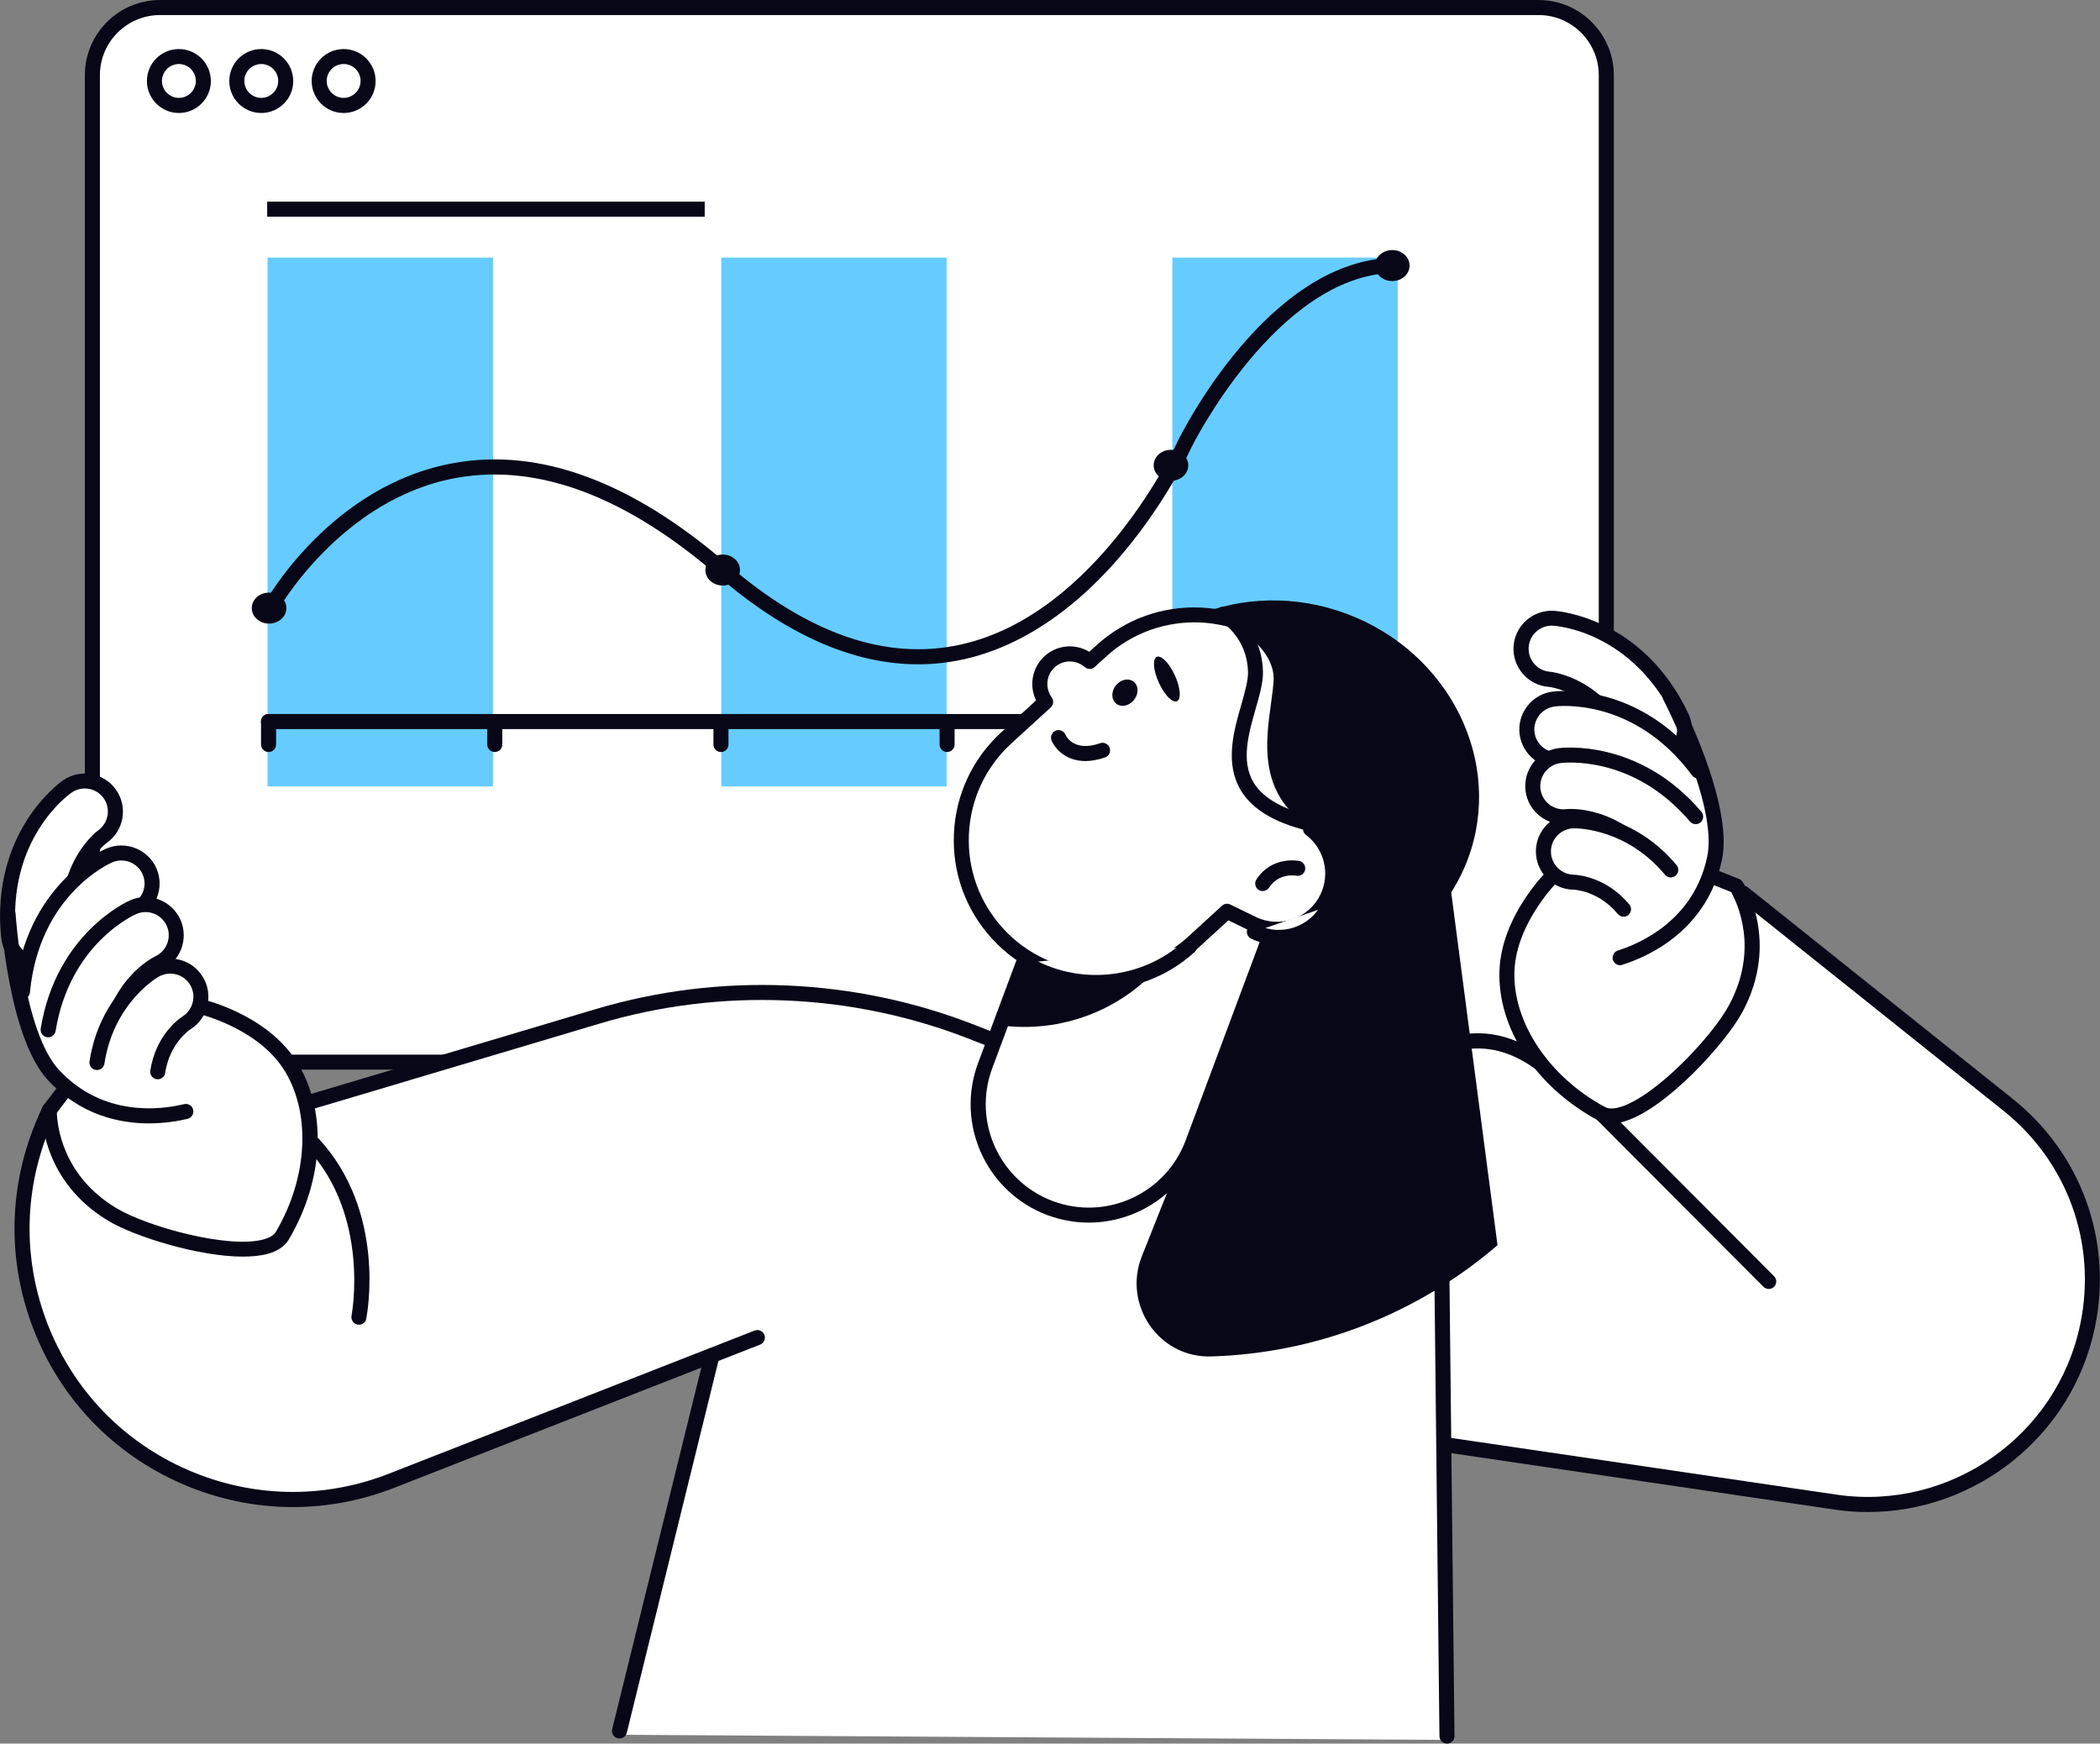 <?xml version="1.0" ?><svg style="enable-background:new 0 0 279.16 231.76;" version="1.1" viewBox="0 0 279.16 231.76" xml:space="preserve" xmlns="http://www.w3.org/2000/svg" xmlns:xlink="http://www.w3.org/1999/xlink"><rect x="0" y="0" width="279.16" height="231.76" fill="#808080" stroke="none"/><style type="text/css">
	.st0{fill:#66CCFF;}
	.st1{fill:#FFFFFF;}
	.st2{fill:#080717;}
	.st3{fill:none;}
</style><g id="Layer_2"/><g id="_x3C_Layer_x3E_"><g><g><g><g><path class="st1" d="M204.53,141.18H21.28c-4.97,0-9-4.03-9-9V10c0-4.97,4.03-9,9-9h183.25c4.97,0,9,4.03,9,9v122.18       C213.53,137.15,209.5,141.18,204.53,141.18z"/><path class="st2" d="M204.53,142.18H21.28c-5.52,0-10-4.49-10-10V10c0-5.52,4.49-10,10-10h183.25c5.52,0,10,4.49,10,10v122.18       C214.53,137.69,210.05,142.18,204.53,142.18z M21.28,2c-4.41,0-8,3.59-8,8v122.18c0,4.41,3.59,8,8,8h183.25c4.41,0,8-3.59,8-8       V10c0-4.41-3.59-8-8-8H21.28z"/></g><g><path class="st2" d="M23.78,15.02c-2.35,0-4.25-1.91-4.25-4.25c0-2.35,1.91-4.25,4.25-4.25s4.25,1.91,4.25,4.25       C28.03,13.11,26.13,15.02,23.78,15.02z M23.78,8.51c-1.24,0-2.25,1.01-2.25,2.25c0,1.24,1.01,2.25,2.25,2.25       c1.24,0,2.25-1.01,2.25-2.25C26.03,9.52,25.02,8.51,23.78,8.51z"/></g><g><path class="st2" d="M34.73,15.02c-2.35,0-4.25-1.91-4.25-4.25c0-2.35,1.91-4.25,4.25-4.25s4.25,1.91,4.25,4.25       C38.99,13.11,37.08,15.02,34.73,15.02z M34.73,8.51c-1.24,0-2.25,1.01-2.25,2.25c0,1.24,1.01,2.25,2.25,2.25       c1.24,0,2.25-1.01,2.25-2.25C36.99,9.52,35.97,8.51,34.73,8.51z"/></g><g><path class="st2" d="M45.68,15.02c-2.35,0-4.25-1.91-4.25-4.25c0-2.35,1.91-4.25,4.25-4.25c2.35,0,4.25,1.91,4.25,4.25       C49.94,13.11,48.03,15.02,45.68,15.02z M45.68,8.51c-1.24,0-2.25,1.01-2.25,2.25c0,1.24,1.01,2.25,2.25,2.25       c1.24,0,2.25-1.01,2.25-2.25C47.94,9.52,46.93,8.51,45.68,8.51z"/></g></g><rect class="st0" height="70.29" width="29.96" x="95.88" y="34.24"/><rect class="st0" height="70.29" width="29.96" x="35.57" y="34.24"/><rect class="st0" height="70.29" width="29.96" x="155.84" y="34.24"/><g><rect class="st2" height="2" width="58.16" x="35.52" y="26.8"/></g><g><g><path class="st2" d="M186.02,96.91H35.69c-0.55,0-1-0.45-1-1s0.45-1,1-1h150.33c0.55,0,1,0.45,1,1S186.57,96.91,186.02,96.91z"/></g><g><path class="st2" d="M35.7,99.96c-0.55,0-1-0.45-1-1v-3.05c0-0.55,0.45-1,1-1c0.55,0,1,0.45,1,1v3.05       C36.7,99.51,36.26,99.96,35.7,99.96z"/></g><g><path class="st2" d="M65.77,99.96c-0.55,0-1-0.45-1-1v-3.05c0-0.55,0.45-1,1-1c0.55,0,1,0.45,1,1v3.05       C66.77,99.51,66.32,99.96,65.77,99.96z"/></g><g><path class="st2" d="M95.84,99.96c-0.55,0-1-0.45-1-1v-3.05c0-0.55,0.45-1,1-1c0.55,0,1,0.45,1,1v3.05       C96.84,99.51,96.39,99.96,95.84,99.96z"/></g><g><path class="st2" d="M125.9,99.96c-0.55,0-1-0.45-1-1v-3.05c0-0.55,0.45-1,1-1c0.55,0,1,0.45,1,1v3.05       C126.9,99.51,126.45,99.96,125.9,99.96z"/></g><g><path class="st2" d="M155.97,99.96c-0.55,0-1-0.45-1-1v-3.05c0-0.55,0.45-1,1-1c0.55,0,1,0.45,1,1v3.05       C156.97,99.51,156.52,99.96,155.97,99.96z"/></g><g><path class="st2" d="M186.03,99.96c-0.55,0-1-0.45-1-1v-3.05c0-0.55,0.45-1,1-1c0.55,0,1,0.45,1,1v3.05       C187.03,99.51,186.58,99.96,186.03,99.96z"/></g></g><g><path class="st2" d="M38.07,80.83c0,1.14-1.03,2.06-2.3,2.06c-1.27,0-2.3-0.92-2.3-2.06c0-1.14,1.03-2.06,2.3-2.06      C37.04,78.77,38.07,79.69,38.07,80.83z"/><ellipse class="st2" cx="96.07" cy="75.77" rx="2.3" ry="2.06"/><ellipse class="st2" cx="155.66" cy="61.85" rx="2.3" ry="2.06"/><path class="st2" d="M187.38,35.3c0,1.14-1.03,2.06-2.3,2.06c-1.27,0-2.3-0.92-2.3-2.06c0-1.14,1.03-2.06,2.3-2.06      C186.35,33.24,187.38,34.16,187.38,35.3z"/></g><g><path class="st2" d="M122.04,88.3c-8.63,0-17.56-3.94-26.63-11.78C83.19,65.96,71.52,61.59,60.73,63.51      c-15.44,2.75-23.83,17.65-23.92,17.8c-0.27,0.48-0.88,0.66-1.36,0.39c-0.48-0.27-0.66-0.88-0.39-1.36      c0.36-0.65,8.95-15.88,25.31-18.8c11.42-2.04,23.65,2.49,36.35,13.47c10.71,9.26,21.13,12.85,30.98,10.67      c18.3-4.04,28.76-26.81,28.86-27.04c0.49-1,11.89-23.88,28.52-24.37c0.55-0.02,1.01,0.42,1.03,0.97      c0.02,0.55-0.42,1.01-0.97,1.03c-15.43,0.45-26.66,22.99-26.77,23.22c-0.1,0.21-2.73,6.01-7.76,12.4      c-6.7,8.53-14.47,13.97-22.48,15.74C126.12,88.08,124.09,88.3,122.04,88.3z"/></g></g><g><path class="st1" d="M267.04,146.27l-34.99-27.95c-0.19-0.15-0.46-0.15-0.64,0.01l-26.9,22.21c-6.96-4.78-12.75-1.8-13.67-1.27     l-47.97,2.7l-13.38-5.26c-15.93-6.26-33.74-7.01-50.14-2.13l-38.5,11.47l-34,2.13l0.18-0.41c0.11-0.26,0-0.56-0.26-0.67     c-0.26-0.12-0.56,0-0.67,0.26l-0.52,1.18c-3.97,8.96-4.19,18.91-0.63,28.04c3.56,9.13,10.47,16.3,19.45,20.21     c4.67,2.03,9.6,3.04,14.54,3.04c4.5,0,9-0.84,13.31-2.53l41.69-16.32l-12.07,48.97c-0.04,0.15,0,0.31,0.09,0.44     c0.1,0.12,0.24,0.2,0.4,0.2l110,0.68c0,0,0,0,0,0c0.14,0,0.27-0.05,0.36-0.15c0.1-0.1,0.15-0.23,0.15-0.37l-0.42-38.17l51.61,7.6     c1.43,0.2,2.85,0.3,4.25,0.3c14.13,0,26.74-9.95,29.71-24.14C280.39,164.97,276.19,153.45,267.04,146.27z"/><path class="st1" d="M1.07,121.47c0,0,0.98,15.99,6.03,21.42c7.11,7.65,16.55,5.08,17.6,4.84L1.07,121.47z"/><g><path class="st1" d="M26.62,133.77c0,0,8.01,1.83,11.85,7.68s3.75,14.84-0.93,22.77c-2.47,4.19-17.48,0.25-22.51-2.73      c-8.76-5.19-8.47-13.91-8.47-13.91l2.25-2.97L26.62,133.77z"/><path class="st2" d="M32.27,167.03c-5.93,0-14.4-2.7-17.76-4.69c-9.17-5.43-8.97-14.42-8.96-14.8c0.01-0.21,0.08-0.41,0.2-0.57      L8.01,144c0.33-0.44,0.96-0.53,1.4-0.19c0.44,0.33,0.53,0.96,0.19,1.4l-2.04,2.7c0.04,1.53,0.65,8.37,7.98,12.72      c4.14,2.45,14.7,5.34,19.39,4.14c0.89-0.23,1.48-0.58,1.75-1.05c4.31-7.31,4.69-16.03,0.95-21.71      c-3.57-5.43-11.16-7.23-11.24-7.25c-0.54-0.12-0.87-0.66-0.75-1.2c0.12-0.54,0.66-0.87,1.2-0.75c0.34,0.08,8.44,1.99,12.46,8.1      c4.21,6.4,3.86,15.75-0.9,23.83c-0.56,0.94-1.56,1.61-2.98,1.97C34.51,166.93,33.44,167.03,32.27,167.03z"/></g><g><g><path class="st1" d="M4.78,128.16c-1.89-0.19-3.45-1.69-3.64-3.65c-1.35-13.51,7.43-19.72,7.81-19.98       c1.85-1.28,4.39-0.81,5.67,1.04c1.27,1.83,0.82,4.34-1,5.63c-0.29,0.22-5.22,4.01-4.37,12.52c0.22,2.23-1.41,4.23-3.65,4.45       C5.32,128.19,5.05,128.18,4.78,128.16z"/><path class="st2" d="M5.19,129.18c-0.17,0-0.34-0.01-0.5-0.02c0,0,0,0,0,0c-2.39-0.24-4.3-2.15-4.54-4.54       c-1.4-14.08,7.84-20.63,8.24-20.9c2.3-1.59,5.47-1.01,7.06,1.29c1.57,2.27,1.02,5.42-1.24,7.01c-0.18,0.13-4.75,3.62-3.95,11.6       c0.13,1.34-0.26,2.66-1.12,3.71c-0.86,1.05-2.08,1.7-3.43,1.83C5.53,129.17,5.36,129.18,5.19,129.18z M4.88,127.16       c0.2,0.02,0.41,0.02,0.62,0c0.82-0.08,1.56-0.48,2.08-1.11c0.52-0.63,0.76-1.43,0.68-2.24c-0.91-9.1,4.54-13.25,4.77-13.42       c1.38-0.98,1.72-2.88,0.77-4.26c-0.96-1.39-2.88-1.74-4.28-0.78c-0.35,0.24-8.67,6.14-7.38,19.06       C2.28,125.86,3.43,127.02,4.88,127.16L4.88,127.16z"/></g></g><g><g><path class="st1" d="M2.99,131.81c1.29-13.51,11.11-17.92,11.53-18.1c2.06-0.9,4.46,0.05,5.36,2.11       c0.89,2.04-0.03,4.42-2.07,5.33c-0.33,0.15-5.9,2.92-6.71,11.44L2.99,131.81z"/><path class="st2" d="M11.1,133.59c-0.03,0-0.06,0-0.1,0c-0.55-0.05-0.95-0.54-0.9-1.09c0.87-9.11,7.02-12.12,7.28-12.25       c1.55-0.69,2.25-2.49,1.58-4.03c-0.68-1.55-2.49-2.27-4.05-1.59c-0.4,0.17-9.69,4.34-10.93,17.28       c-0.05,0.55-0.54,0.95-1.09,0.9c-0.55-0.05-0.95-0.54-0.9-1.09c1.35-14.09,11.69-18.73,12.13-18.92       c2.56-1.11,5.56,0.07,6.68,2.63c1.1,2.53-0.05,5.51-2.58,6.64c-0.2,0.09-5.36,2.62-6.12,10.62       C12.05,133.2,11.61,133.59,11.1,133.59z"/></g></g><g><g><path class="st1" d="M6.41,136.87c1.97-12.11,10.92-16.13,11.32-16.3c2.07-0.9,4.47,0.05,5.37,2.12       c0.89,2.05-0.04,4.44-2.07,5.35c-0.33,0.16-5.91,2.94-6.73,11.49L6.41,136.87z"/><path class="st2" d="M14.3,140.53c-0.03,0-0.06,0-0.1,0c-0.55-0.05-0.95-0.54-0.9-1.09c0.88-9.15,7.04-12.17,7.3-12.3       c1.55-0.7,2.25-2.51,1.58-4.05c-0.68-1.56-2.5-2.28-4.06-1.6c-0.36,0.16-8.84,3.97-10.73,15.55c-0.09,0.54-0.6,0.92-1.15,0.83       c-0.54-0.09-0.91-0.6-0.83-1.15c2.06-12.64,11.51-16.89,11.91-17.06c2.57-1.12,5.57,0.07,6.69,2.64       c1.1,2.54-0.05,5.53-2.58,6.67c-0.2,0.1-5.38,2.64-6.14,10.67C15.24,140.14,14.81,140.53,14.3,140.53z"/></g></g><g><g><path class="st1" d="M12.89,141.22c1.26-8.22,6.99-11.85,7.64-12.24c1.94-1.15,4.44-0.52,5.6,1.42       c1.15,1.92,0.53,4.4-1.37,5.57c-0.2,0.13-3.12,2.1-3.79,6.49L12.89,141.22z"/><path class="st2" d="M20.97,143.46c-0.05,0-0.1,0-0.15-0.01c-0.55-0.08-0.92-0.59-0.84-1.14c0.73-4.76,3.88-6.94,4.24-7.17       c1.45-0.89,1.92-2.78,1.06-4.22c-0.42-0.71-1.09-1.21-1.89-1.41c-0.8-0.2-1.63-0.08-2.34,0.34c-0.61,0.36-5.98,3.76-7.17,11.53       c-0.08,0.55-0.6,0.92-1.14,0.84c-0.55-0.08-0.92-0.59-0.84-1.14c1.33-8.68,7.43-12.54,8.12-12.95c1.17-0.7,2.53-0.9,3.85-0.56       c1.32,0.33,2.42,1.16,3.12,2.33c1.42,2.38,0.65,5.49-1.71,6.94c-0.09,0.06-2.72,1.82-3.33,5.79       C21.88,143.1,21.46,143.46,20.97,143.46z"/></g></g><g><path class="st2" d="M19.79,149.32c-3.98,0-9.12-1.12-13.42-5.75c-5.23-5.63-6.26-21.37-6.3-22.04      c-0.03-0.55,0.39-1.03,0.94-1.06c0.55-0.03,1.03,0.39,1.06,0.94c0.01,0.16,1.02,15.7,5.77,20.8c5.83,6.28,13.48,5.3,16.5,4.58      l0.15-0.03c0.54-0.12,1.07,0.22,1.19,0.76c0.12,0.54-0.22,1.07-0.76,1.2l-0.13,0.03C23.63,149.02,21.87,149.32,19.79,149.32z"/></g><g><path class="st1" d="M222.03,92.6c0,0,7.42,14.2,5.91,21.46c-2.13,10.22-11.54,12.9-12.56,13.24L222.03,92.6z"/><g><path class="st1" d="M206.51,116.33c0,0-5.91,5.7-6.18,12.7c-0.27,6.99,4.46,14.64,12.56,19.01       c4.28,2.31,15.1-8.83,17.86-13.98c4.82-8.97,0.06-16.29,0.06-16.29l-3.46-1.38L206.51,116.33z"/><path class="st2" d="M214.23,149.35c-0.67,0-1.28-0.14-1.81-0.43c-8.25-4.45-13.38-12.27-13.09-19.93       c0.28-7.31,6.23-13.13,6.48-13.38c0.4-0.38,1.03-0.37,1.41,0.02c0.38,0.4,0.37,1.03-0.02,1.41c-0.06,0.05-5.62,5.52-5.88,12.02       c-0.26,6.79,4.57,14.07,12.04,18.09c0.48,0.26,1.17,0.26,2.04-0.01c4.64-1.39,12.19-9.32,14.46-13.56       c4.03-7.5,1.02-13.67,0.26-15.01l-3.14-1.26c-0.51-0.2-0.76-0.79-0.56-1.3c0.21-0.51,0.78-0.76,1.3-0.56l3.46,1.38       c0.19,0.08,0.35,0.21,0.47,0.38c0.21,0.32,5.02,7.92-0.02,17.3c-2.21,4.12-10.15,12.88-15.65,14.53       C215.36,149.26,214.77,149.35,214.23,149.35z"/></g><g><g><path class="st1" d="M222.3,100.24c1.52-1.14,2.08-3.23,1.23-5c-5.83-12.26-16.56-13.04-17.01-13.07        c-2.25-0.13-4.18,1.57-4.32,3.82c-0.14,2.23,1.54,4.14,3.76,4.3c0.36,0.03,6.54,0.73,10.21,8.46        c0.96,2.03,3.39,2.89,5.42,1.92C221.85,100.55,222.09,100.4,222.3,100.24z"/><path class="st2" d="M219.85,102.07c-0.57,0-1.14-0.1-1.7-0.29c-1.27-0.45-2.3-1.37-2.88-2.59c-3.44-7.24-9.16-7.87-9.4-7.89        c-2.73-0.2-4.84-2.6-4.67-5.36c0.17-2.79,2.59-4.92,5.38-4.75c0.48,0.03,11.77,0.85,17.85,13.64        c1.03,2.17,0.38,4.79-1.54,6.23c0,0,0,0,0,0c-0.27,0.2-0.56,0.38-0.87,0.52C221.34,101.9,220.6,102.07,219.85,102.07z         M222.3,100.24L222.3,100.24L222.3,100.24z M206.28,83.16c-1.61,0-2.97,1.26-3.07,2.89c-0.1,1.67,1.17,3.12,2.84,3.24        c0.31,0.03,7.12,0.77,11.04,9.02c0.35,0.74,0.97,1.3,1.74,1.57c0.77,0.27,1.61,0.23,2.35-0.12c0.19-0.09,0.37-0.2,0.53-0.32        c1.16-0.87,1.56-2.46,0.93-3.77c-5.58-11.74-15.74-12.48-16.17-12.5C206.4,83.17,206.34,83.16,206.28,83.16z"/></g></g><g><g><path class="st1" d="M225.72,102.45c-8.09-10.9-18.77-9.59-19.22-9.53c-2.23,0.3-3.8,2.35-3.5,4.58        c0.29,2.21,2.31,3.77,4.52,3.49c0.36-0.04,6.56-0.55,11.66,6.32L225.72,102.45z"/><path class="st2" d="M219.18,108.31c-0.31,0-0.61-0.14-0.8-0.4c-4.79-6.45-10.51-5.95-10.75-5.92        c-2.72,0.34-5.25-1.62-5.62-4.36c-0.37-2.77,1.59-5.33,4.36-5.7c0.48-0.06,11.72-1.43,20.16,9.93        c0.33,0.44,0.24,1.07-0.21,1.4c-0.44,0.33-1.07,0.24-1.4-0.21c-7.74-10.43-17.86-9.2-18.29-9.14        c-1.68,0.23-2.86,1.78-2.64,3.45c0.22,1.66,1.75,2.84,3.41,2.63c0.31-0.03,7.13-0.63,12.58,6.72c0.33,0.44,0.24,1.07-0.21,1.4        C219.6,108.24,219.39,108.31,219.18,108.31z"/></g></g><g><g><path class="st1" d="M225.41,108.54c-7.95-9.34-17.69-8.17-18.12-8.11c-2.24,0.3-3.8,2.35-3.51,4.59        c0.3,2.22,2.32,3.78,4.54,3.51c0.36-0.04,6.58-0.54,11.7,6.36L225.41,108.54z"/><path class="st2" d="M220.03,115.89c-0.31,0-0.61-0.14-0.8-0.4c-4.81-6.48-10.56-5.98-10.8-5.96        c-2.73,0.33-5.27-1.63-5.63-4.37c-0.37-2.78,1.59-5.34,4.36-5.71c0.44-0.06,10.71-1.31,19.01,8.45        c0.36,0.42,0.31,1.05-0.11,1.41c-0.42,0.36-1.05,0.31-1.41-0.11c-7.6-8.94-16.83-7.82-17.22-7.77        c-1.68,0.23-2.87,1.78-2.65,3.47c0.22,1.67,1.76,2.86,3.43,2.65c0.31-0.03,7.14-0.63,12.62,6.75c0.33,0.44,0.24,1.07-0.21,1.4        C220.45,115.83,220.24,115.89,220.03,115.89z"/></g></g><g><g><path class="st1" d="M222.11,115.62c-5.32-6.39-12.11-6.54-12.87-6.53c-2.25,0.01-4.07,1.85-4.06,4.11        c0.01,2.24,1.82,4.04,4.05,4.06c0.24,0.01,3.76,0.19,6.6,3.59L222.11,115.62z"/><path class="st2" d="M215.83,121.85c-0.29,0-0.57-0.12-0.77-0.36c-2.57-3.09-5.73-3.23-5.87-3.23c-2.74-0.02-5-2.29-5.02-5.05        c-0.02-2.8,2.25-5.1,5.06-5.11c0.85,0,8.02,0.15,13.64,6.89c0.35,0.42,0.3,1.05-0.13,1.41c-0.42,0.35-1.06,0.3-1.41-0.13        c-5.03-6.04-11.43-6.18-12.09-6.17c-1.7,0.01-3.08,1.4-3.07,3.1c0.01,1.68,1.38,3.05,3.06,3.07c0.45,0.02,4.28,0.25,7.36,3.95        c0.35,0.42,0.3,1.05-0.13,1.41C216.29,121.77,216.06,121.85,215.83,121.85z"/></g></g><g><path class="st2" d="M215.37,128.3c-0.42,0-0.81-0.26-0.95-0.68c-0.17-0.52,0.11-1.09,0.63-1.27l0.15-0.05       c2.95-0.95,10-4.06,11.75-12.45c1.42-6.83-5.74-20.65-5.81-20.79c-0.26-0.49-0.07-1.09,0.42-1.35       c0.49-0.26,1.09-0.07,1.35,0.42c0.31,0.59,7.57,14.6,6,22.12c-1.96,9.42-9.81,12.89-13.1,13.94l-0.13,0.04       C215.58,128.28,215.48,128.3,215.37,128.3z"/></g></g><g><path class="st2" d="M38.93,200.32c-5.01,0-10.01-1.03-14.74-3.09c-9.1-3.96-16.1-11.23-19.71-20.48      c-3.61-9.25-3.38-19.34,0.64-28.42l0.52-1.18c0.22-0.51,0.82-0.73,1.32-0.51c0.51,0.22,0.73,0.81,0.51,1.32l-0.52,1.18      c-3.8,8.59-4.02,18.13-0.61,26.88c3.41,8.75,10.03,15.63,18.64,19.37c8.54,3.71,18.02,3.89,26.7,0.5l48.63-19.03      c0.52-0.2,1.09,0.05,1.3,0.57c0.2,0.51-0.05,1.09-0.57,1.3l-48.63,19.03C48.05,199.47,43.48,200.32,38.93,200.32z"/></g><g><path class="st2" d="M47.72,176.08c-0.06,0-0.13-0.01-0.2-0.02c-0.54-0.11-0.89-0.63-0.79-1.18c0.03-0.13,2.5-13.2-5.86-22.21      c-0.38-0.4-0.35-1.04,0.05-1.41c0.4-0.38,1.04-0.35,1.41,0.05c9.07,9.77,6.47,23.39,6.36,23.96      C48.61,175.76,48.19,176.08,47.72,176.08z"/></g><g><path class="st2" d="M40.93,147.57c-0.43,0-0.83-0.28-0.96-0.71c-0.16-0.53,0.14-1.09,0.67-1.24l38.56-11.49      c16.51-4.92,34.43-4.16,50.46,2.14l13.48,5.3c0.51,0.2,0.77,0.78,0.57,1.3c-0.2,0.51-0.78,0.77-1.3,0.56l-13.48-5.3      c-15.62-6.14-33.08-6.88-49.16-2.09l-38.56,11.49C41.12,147.55,41.02,147.57,40.93,147.57z"/></g><g><ellipse class="st2" cx="170.23" cy="104.88" rx="24.88" ry="26.49" transform="matrix(0.35 -0.937 0.937 0.35 12.457 227.7)"/><path class="st2" d="M199.07,165.51l-8.52-64.88l-8.91-8.68l-29.85,75.03c-2.56,6.44,2.24,13.51,9.17,13.32      C175.02,179.9,188.5,174.61,199.07,165.51z"/><g><path class="st1" d="M139.61,160.58L139.61,160.58c-7.62-2.84-11.49-11.32-8.64-18.94l14.5-38.85l27.58,10.29l-14.5,38.85       C155.7,159.55,147.22,163.42,139.61,160.58z"/><path class="st2" d="M144.73,162.51c-1.82,0-3.67-0.32-5.48-0.99c-8.12-3.03-12.26-12.1-9.23-20.22l14.5-38.85       c0.09-0.25,0.28-0.45,0.52-0.56c0.24-0.11,0.52-0.12,0.77-0.03l27.58,10.29c0.52,0.19,0.78,0.77,0.59,1.29l-14.5,38.85       C157.12,158.6,151.11,162.51,144.73,162.51z M146.05,104.08L131.9,142c-2.64,7.09,0.97,15,8.06,17.65       c7.09,2.65,15-0.97,17.65-8.06l14.15-37.92L146.05,104.08z"/></g><path class="st2" d="M132.96,136.29c7.99,1.07,16.33-1.91,21.8-8.6l5.04-6.16l-16.33-13.39L132.96,136.29z"/><g><path class="st1" d="M174.22,110.2c4.48-6.87,3.94-16.14-1.84-22.47h0c-6.86-7.5-18.5-8.03-26.01-1.17l-1.5,1.37       c-1.53-1.34-3.85-1.36-5.37,0.06l0,0c-1.51,1.4-1.68,3.68-0.49,5.3l-5.23,4.78c-7.5,6.86-8.03,18.5-1.17,26.01       c6.86,7.5,18.5,8.03,26.01,1.17l4.5-4.12l3.39,1.65c3.68,1.79,8.12,0.26,9.92-3.42v0C178.01,116.12,177.01,112.29,174.22,110.2       z"/><path class="st2" d="M146.2,131.07c-5.26,0-10.51-2.12-14.33-6.3c-3.5-3.83-5.3-8.79-5.06-13.97       c0.23-5.18,2.47-9.96,6.29-13.46l4.63-4.24c-0.95-1.95-0.54-4.33,1.09-5.85c1.66-1.54,4.1-1.75,5.98-0.61l0.9-0.82       c3.83-3.5,8.79-5.3,13.97-5.06c5.18,0.23,9.96,2.47,13.46,6.29c5.78,6.32,6.72,15.63,2.41,22.94c2.66,2.49,3.43,6.48,1.8,9.82       c-2.03,4.17-7.08,5.91-11.26,3.88l-2.78-1.36l-4,3.66C155.57,129.39,150.88,131.07,146.2,131.07z M142.21,87.92       c-0.73,0-1.46,0.27-2.03,0.8c-1.11,1.03-1.27,2.75-0.37,3.98c0.3,0.41,0.24,0.98-0.13,1.33l-5.23,4.78       c-3.43,3.14-5.44,7.42-5.65,12.07c-0.21,4.65,1.4,9.09,4.54,12.53c6.48,7.09,17.51,7.58,24.6,1.1l4.5-4.12       c0.3-0.28,0.75-0.34,1.11-0.16l3.39,1.65c3.18,1.55,7.03,0.22,8.58-2.96c1.34-2.76,0.54-6.1-1.91-7.94       c-0.42-0.32-0.52-0.9-0.24-1.35c4.33-6.65,3.62-15.38-1.74-21.25c-6.48-7.09-17.51-7.58-24.6-1.1l-1.5,1.37       c-0.38,0.34-0.95,0.35-1.34,0.01C143.64,88.18,142.92,87.92,142.21,87.92z"/></g><g><path class="st1" d="M166.74,123.86c3.68,1.79,8.12,0.26,9.92-3.42v0L166.74,123.86z"/><path class="st2" d="M169.98,125.61c-1.24,0-2.49-0.27-3.67-0.85c-0.5-0.24-0.7-0.84-0.46-1.34c0.24-0.5,0.84-0.7,1.34-0.46       c3.18,1.55,7.03,0.22,8.58-2.96c0.24-0.5,0.84-0.7,1.34-0.46c0.5,0.24,0.7,0.84,0.46,1.34       C176.1,123.87,173.1,125.61,169.98,125.61z"/></g><g><path class="st1" d="M136.23,127.99c6.8,4.1,15.75,3.44,21.91-2.19L136.23,127.99z"/><path class="st2" d="M145.69,131.59c-3.44,0-6.9-0.9-9.97-2.75c-0.47-0.28-0.63-0.9-0.34-1.37c0.28-0.47,0.9-0.63,1.37-0.34       c6.55,3.94,15.07,3.09,20.72-2.07c0.41-0.37,1.04-0.34,1.41,0.06c0.37,0.41,0.34,1.04-0.06,1.41       C155.17,129.87,150.44,131.59,145.69,131.59z"/></g><g><path class="st2" d="M167.85,118.44c-0.19,0-0.38-0.05-0.54-0.16c-0.46-0.3-0.59-0.92-0.29-1.38c2.06-3.16,5.54-2.49,5.69-2.46       c0.54,0.11,0.89,0.64,0.78,1.18c-0.11,0.54-0.63,0.89-1.17,0.78c-0.11-0.02-2.32-0.41-3.62,1.59       C168.49,118.28,168.17,118.44,167.85,118.44z"/></g><g><path class="st2" d="M144.29,101.16c-2.6,0-4.04-1.63-4.5-2.73c-0.21-0.51,0.03-1.1,0.54-1.31c0.5-0.21,1.09,0.03,1.3,0.53       c0.11,0.25,1.16,2.34,4.61,1.14c0.52-0.18,1.09,0.09,1.27,0.62c0.18,0.52-0.09,1.09-0.62,1.27       C145.93,101.01,145.06,101.16,144.29,101.16z"/></g><path class="st2" d="M148.33,91.11c-0.64,0.81-0.62,1.89,0.05,2.42c0.67,0.53,1.73,0.31,2.37-0.5c0.64-0.81,0.62-1.89-0.05-2.42      C150.03,90.08,148.97,90.3,148.33,91.11z"/><path class="st2" d="M153.77,87.31c-0.59,0.27-0.46,1.8,0.28,3.43c0.74,1.63,1.82,2.73,2.41,2.46c0.59-0.27,0.46-1.8-0.28-3.43      S154.36,87.05,153.77,87.31z"/><path class="st2" d="M175.22,110.57c4.47-7.22,4.31-16.74-0.91-23.03h0c-3.25-3.92-7.83-5.81-12.5-5.65      c2.09,1.02,7.8,4.23,7.49,8.68C168.94,96.01,165.62,105.43,175.22,110.57z"/><g><path class="st2" d="M175.03,110.67c-0.07,0-0.14-0.01-0.21-0.02c-5.02-1.07-8.25-2.9-9.88-5.61       c-2.16-3.6-0.93-7.91,0.07-11.38c0.47-1.65,0.92-3.21,0.89-4.33c-0.11-4.73-3.62-6.74-3.77-6.82       c-0.48-0.27-0.66-0.88-0.39-1.36c0.27-0.48,0.87-0.66,1.35-0.4c0.19,0.1,4.67,2.61,4.8,8.53c0.03,1.42-0.45,3.12-0.97,4.93       c-0.93,3.25-1.99,6.94-0.28,9.8c1.31,2.17,4.19,3.75,8.58,4.68c0.54,0.12,0.89,0.65,0.77,1.19       C175.91,110.35,175.49,110.67,175.03,110.67z"/></g></g><g><path class="st2" d="M82.35,231.08c-0.08,0-0.16-0.01-0.24-0.03c-0.54-0.13-0.86-0.67-0.73-1.21l12.22-49.57      c0.13-0.54,0.68-0.86,1.21-0.73c0.54,0.13,0.86,0.67,0.73,1.21l-12.22,49.57C83.21,230.78,82.8,231.08,82.35,231.08z"/></g><g><path class="st2" d="M192.35,231.76c-0.55,0-0.99-0.44-1-0.99l-0.68-61.79c-0.01-0.55,0.44-1,0.99-1.01c0,0,0.01,0,0.01,0      c0.55,0,0.99,0.44,1,0.99l0.68,61.79c0.01,0.55-0.44,1-0.99,1.01C192.36,231.76,192.35,231.76,192.35,231.76z"/></g><g><path class="st2" d="M248.3,200.98c-1.43,0-2.87-0.1-4.32-0.31l-51.77-7.62c-0.55-0.08-0.92-0.59-0.84-1.14      c0.08-0.55,0.59-0.92,1.13-0.84l51.77,7.62c14.99,2.12,29.17-7.83,32.26-22.65c2.26-10.81-1.73-21.76-10.43-28.58l-35-27.95      c-0.43-0.34-0.5-0.97-0.16-1.41c0.34-0.43,0.97-0.5,1.41-0.16l34.99,27.95c9.29,7.29,13.56,19,11.14,30.56      C275.48,190.87,262.66,200.98,248.3,200.98z"/></g><g><path class="st2" d="M235.13,171.33c-0.26,0-0.51-0.1-0.71-0.29l-22.23-22.29c-0.39-0.39-0.39-1.02,0-1.41      c0.39-0.39,1.02-0.39,1.41,0l22.23,22.29c0.39,0.39,0.39,1.02,0,1.41C235.64,171.23,235.38,171.33,235.13,171.33z"/></g><g><path class="st2" d="M204.53,142.18c-0.2,0-0.41-0.06-0.58-0.19c-6.87-4.93-12.35-1.42-12.41-1.38      c-0.46,0.3-1.08,0.18-1.39-0.28c-0.3-0.46-0.18-1.08,0.28-1.39c0.27-0.18,6.69-4.29,14.67,1.43c0.45,0.32,0.55,0.95,0.23,1.4      C205.15,142.04,204.84,142.18,204.53,142.18z"/></g></g></g></g></svg>